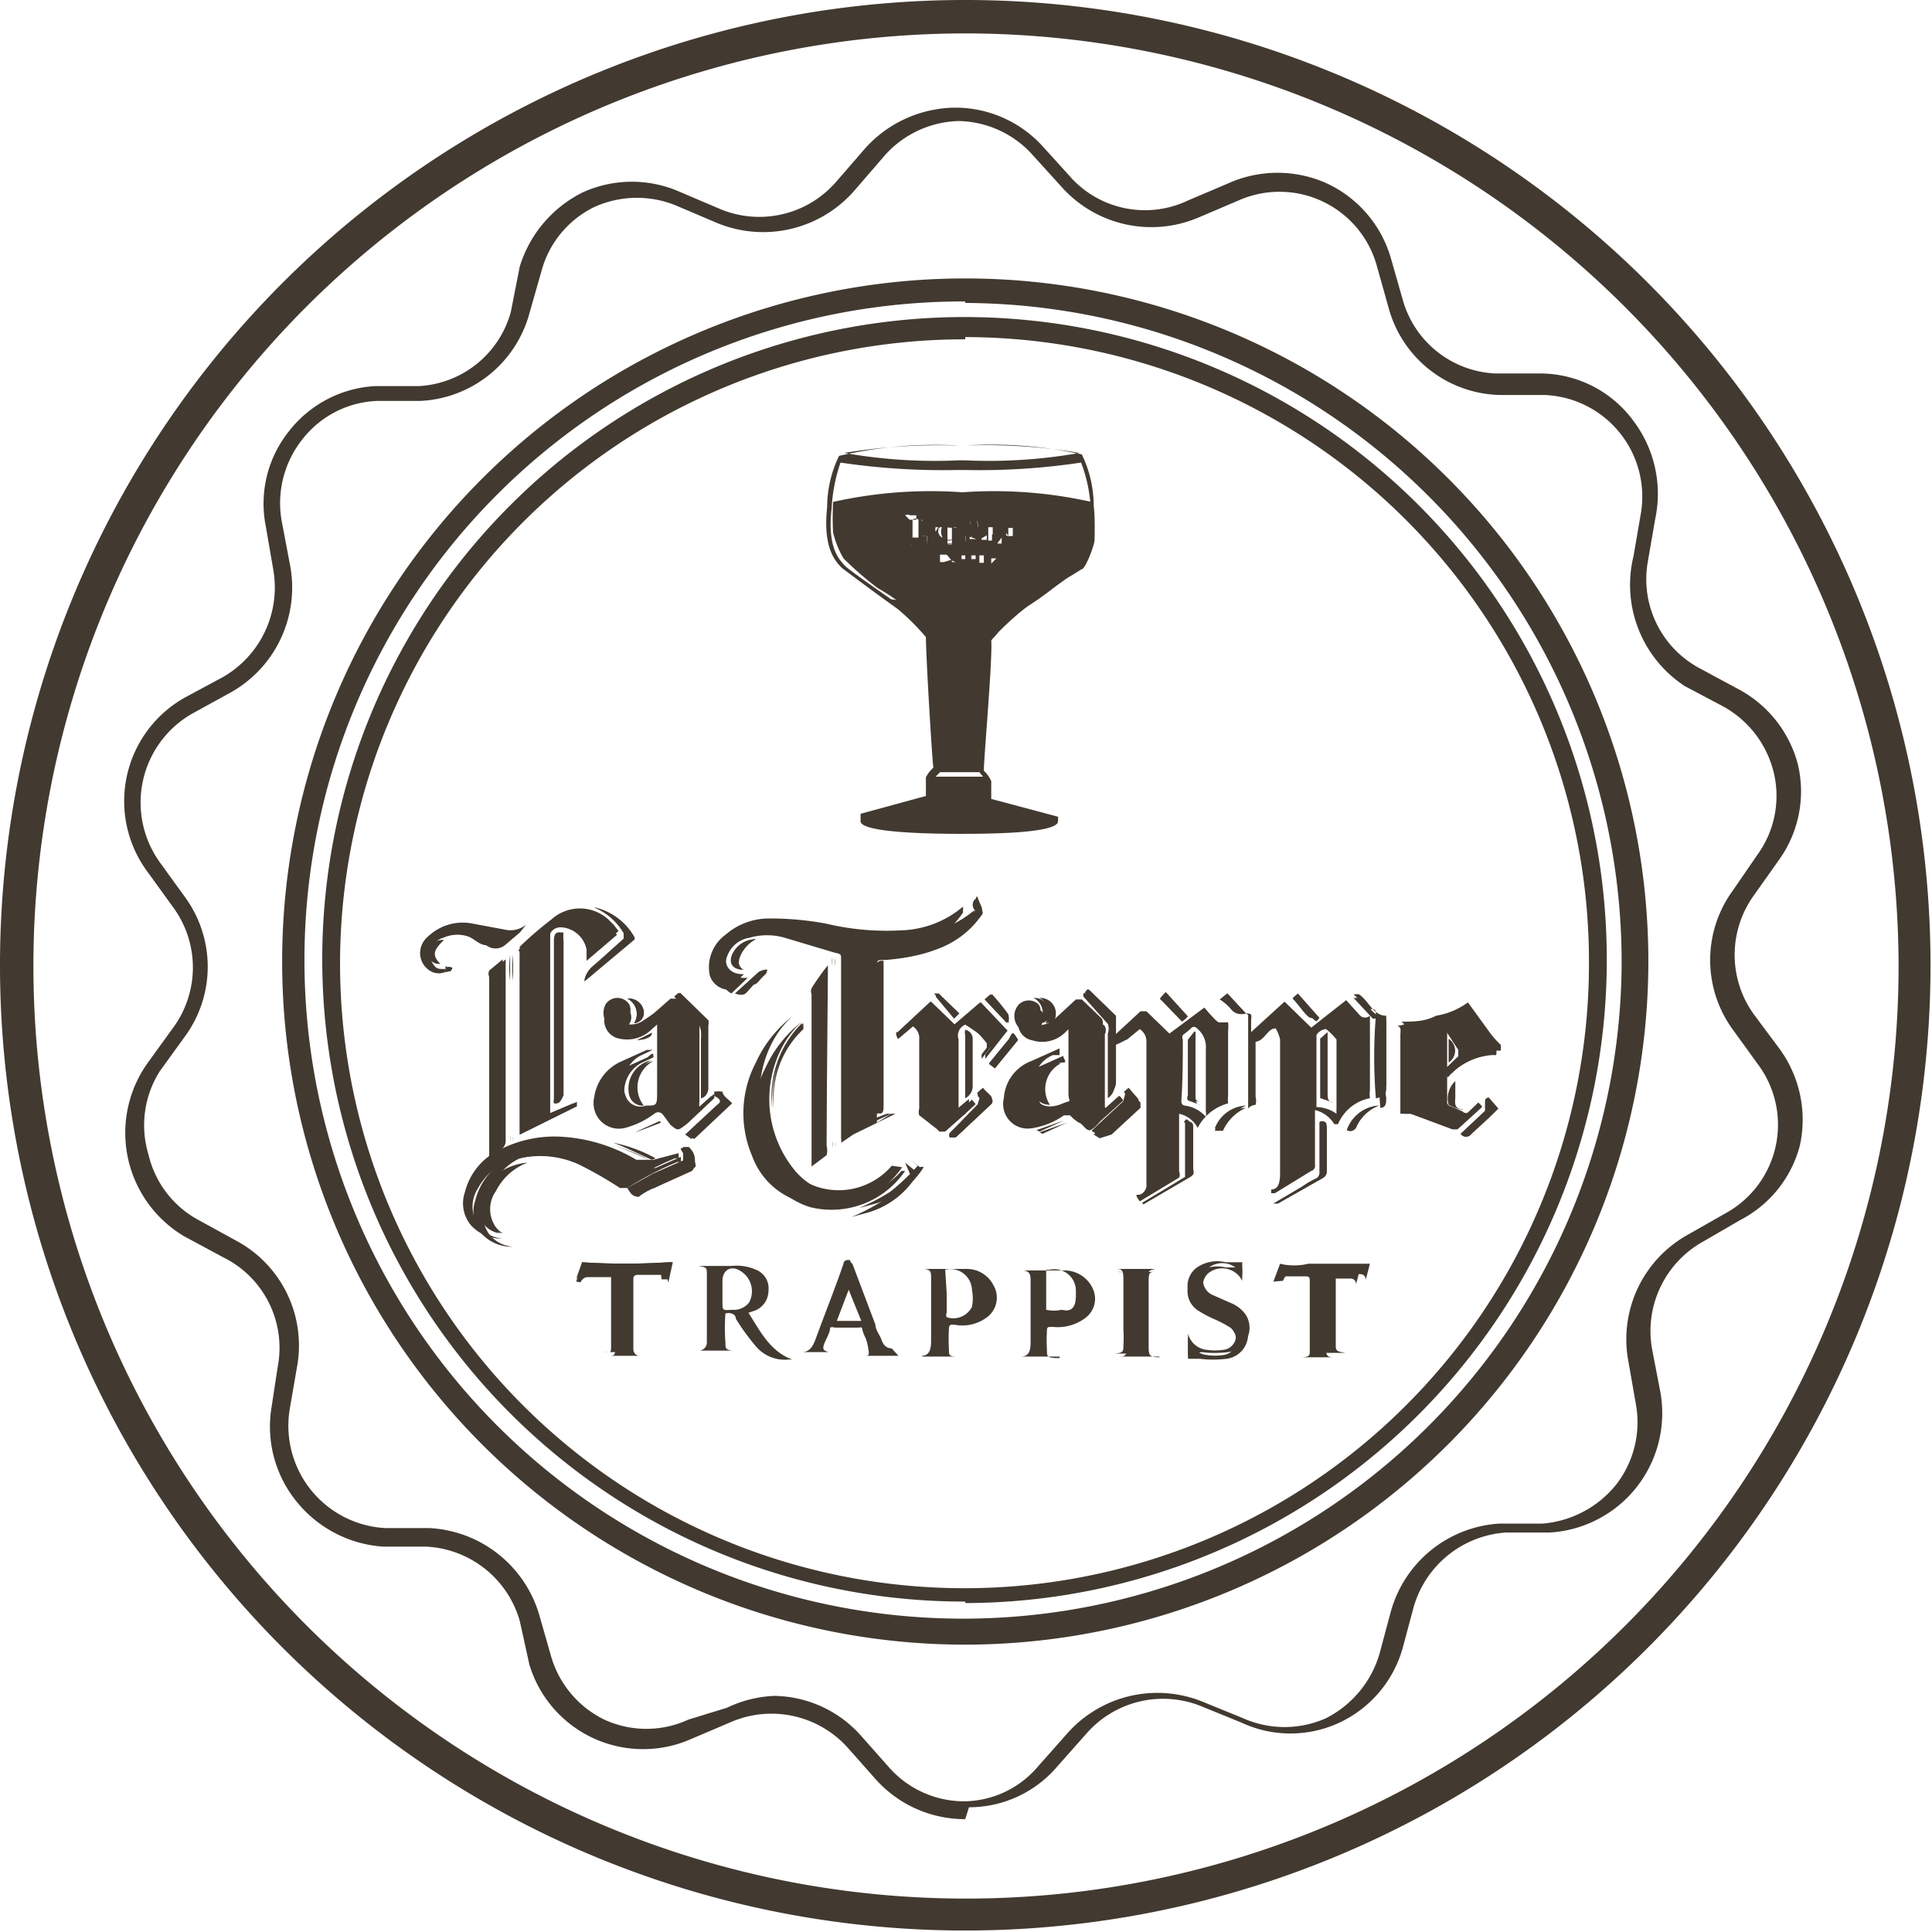 <svg xmlns="http://www.w3.org/2000/svg" viewBox="0 0 26.02 26.02">
  <defs>
    <style>
      .cls-1 {
        fill: #423930;
      }
    </style>
  </defs>
  <title>Middel 3</title>
  <g id="Laag_2" data-name="Laag 2">
    <g id="INSIDE_kapitalen" data-name="INSIDE kapitalen">
      <g>
        <path class="cls-1" d="M13,26A13,13,0,1,1,26,13,13,13,0,0,1,13,26ZM13,.45A12.56,12.56,0,1,0,25.57,13,12.58,12.58,0,0,0,13,.45Z"/>
        <g>
          <path class="cls-1" d="M13,22.06A9.11,9.11,0,1,1,22.08,13,9.12,9.12,0,0,1,13,22.06Zm0-18A8.87,8.87,0,1,0,21.84,13,8.88,8.88,0,0,0,13,4.08Zm0,17.51a8.65,8.65,0,1,1,8.64-8.65A8.66,8.66,0,0,1,13,21.59Zm0-17a8.41,8.41,0,1,0,8.4,8.4A8.41,8.41,0,0,0,13,4.54Z"/>
          <path class="cls-1" d="M13,24.5a1.61,1.61,0,0,1-1.2-.53l-.39-.44a1.38,1.38,0,0,0-1.56-.34l-.54.23a1.6,1.6,0,0,1-2.18-1L7,21.83a1.38,1.38,0,0,0-1.26-1l-.58,0A1.64,1.64,0,0,1,4,20.23,1.6,1.6,0,0,1,3.65,19l.09-.59A1.36,1.36,0,0,0,3,16.93l-.52-.28A1.62,1.62,0,0,1,2,14.3l.34-.47a1.37,1.37,0,0,0,0-1.6L2,11.76A1.6,1.6,0,0,1,2.48,9.4L3,9.12a1.39,1.39,0,0,0,.68-1.45l-.1-.58a1.56,1.56,0,0,1,.31-1.28A1.58,1.58,0,0,1,5.05,5.2l.59,0a1.36,1.36,0,0,0,1.24-1L7,3.59a1.66,1.66,0,0,1,.85-1,1.6,1.6,0,0,1,1.32,0l.54.23a1.37,1.37,0,0,0,1.55-.37l.39-.45a1.65,1.65,0,0,1,1.2-.55,1.59,1.59,0,0,1,1.21.54l.39.43A1.35,1.35,0,0,0,16,2.7l.54-.23a1.62,1.62,0,0,1,1.33,0,1.6,1.6,0,0,1,.86,1l.16.56a1.36,1.36,0,0,0,1.25,1l.59,0A1.56,1.56,0,0,1,22,5.67,1.63,1.63,0,0,1,22.29,7l-.1.58A1.36,1.36,0,0,0,22.89,9l.52.28a1.61,1.61,0,0,1,.8,1,1.58,1.58,0,0,1-.25,1.3l-.34.48a1.37,1.37,0,0,0,0,1.6l.35.47a1.62,1.62,0,0,1,.27,1.3,1.58,1.58,0,0,1-.8,1l-.5.29a1.38,1.38,0,0,0-.69,1.45l.11.57a1.61,1.61,0,0,1-1.49,1.9l-.59,0a1.39,1.39,0,0,0-1.24,1l-.15.56a1.58,1.58,0,0,1-.85,1,1.56,1.56,0,0,1-1.32,0l-.54-.22a1.37,1.37,0,0,0-1.55.37l-.39.44a1.56,1.56,0,0,1-1.19.55Zm-2.61-1.66a1.59,1.59,0,0,1,1.2.53l.39.44a1.35,1.35,0,0,0,1,.45,1.32,1.32,0,0,0,1-.47l.39-.44a1.62,1.62,0,0,1,1.83-.43l.54.22a1.37,1.37,0,0,0,1.12,0,1.42,1.42,0,0,0,.72-.87l.15-.56a1.62,1.62,0,0,1,1.46-1.19l.58,0a1.42,1.42,0,0,0,1-.53,1.37,1.37,0,0,0,.26-1.09l-.1-.57a1.61,1.61,0,0,1,.8-1.7l.51-.29a1.36,1.36,0,0,0,.44-2l-.34-.47a1.59,1.59,0,0,1,0-1.88l.33-.48a1.35,1.35,0,0,0,.22-1.1,1.39,1.39,0,0,0-.69-.9l-.51-.27A1.63,1.63,0,0,1,22,7.49l.1-.58a1.37,1.37,0,0,0-1.29-1.59l-.59,0A1.59,1.59,0,0,1,18.7,4.14l-.16-.57a1.36,1.36,0,0,0-1.86-.87l-.54.23a1.62,1.62,0,0,1-1.84-.41l-.39-.43a1.37,1.37,0,0,0-1-.46h0a1.38,1.38,0,0,0-1,.47l-.38.44A1.63,1.63,0,0,1,9.65,3l-.54-.23A1.39,1.39,0,0,0,8,2.79a1.35,1.35,0,0,0-.71.87l-.16.56A1.6,1.6,0,0,1,5.65,5.4l-.58,0a1.34,1.34,0,0,0-1,.52A1.38,1.38,0,0,0,3.8,7.05l.11.58a1.62,1.62,0,0,1-.81,1.7l-.51.28a1.38,1.38,0,0,0-.44,2l.34.47a1.59,1.59,0,0,1,0,1.88l-.34.47A1.36,1.36,0,0,0,2,15.55a1.35,1.35,0,0,0,.69.89l.51.28A1.6,1.6,0,0,1,4,18.41l-.1.58a1.38,1.38,0,0,0,1.29,1.59l.59,0a1.63,1.63,0,0,1,1.48,1.16l.16.56a1.37,1.37,0,0,0,.72.86,1.35,1.35,0,0,0,1.13,0L9.79,23A1.63,1.63,0,0,1,10.43,22.84ZM13,22.15a9.2,9.2,0,1,1,9.2-9.2A9.21,9.21,0,0,1,13,22.15ZM13,4a9,9,0,1,0,9,9A9,9,0,0,0,13,4Z"/>
        </g>
        <g>
          <path class="cls-1" d="M16.78,13.65h0c.07,0,.08,0,.07.09v.16h0l.45-.41.36.35.47-.37.19.21a.1.1,0,0,0,.13,0v1a.45.45,0,0,0,0,.11h0a.59.59,0,0,0-.43.35v0s0,0-.05,0l0,0a.42.42,0,0,0-.26-.19h0v.74a.07.07,0,0,1-.05.08l-.49.3-.05,0,0-.05v0c.11,0,.12-.12.12-.23V14a.47.47,0,0,0-.06-.15c-.11,0-.15.17-.27.18v.66s0,0,0,.08a.22.22,0,0,1,0,.11s-.06,0-.1.05v-.08s0-.08,0-.11,0,0,0-.07v-1ZM18,15a.56.56,0,0,1,0-.07V14a.07.07,0,0,0,0,0,.92.92,0,0,0-.14-.14s-.08,0-.13.08h0s0,.05,0,.07v.84s0,0,0,.06A.48.48,0,0,1,18,15Z"/>
          <path class="cls-1" d="M11.33,15.39V12.94c0-.09,0-.09-.09-.11l-.67-.2a.86.86,0,0,0-.48,0,.38.38,0,0,0-.28.21c-.09.18,0,.31.19.33h.07l-.22.21h0a.28.28,0,0,1-.14-.19.54.54,0,0,1,.21-.55.89.89,0,0,1,.58-.22,4.11,4.11,0,0,1,.78.07,3.48,3.48,0,0,0,1,.09,1.35,1.35,0,0,0,.84-.32h0s0,.06,0,.08a1.13,1.13,0,0,1-.54.43,1.88,1.88,0,0,1-.7.16c-.05,0-.07,0-.07.07,0,.69,0,1.37,0,2.05v.07L12,15s.06,0,.06,0a.07.07,0,0,1,0,0l-.57.28Z"/>
          <path class="cls-1" d="M7.39,15l.33-.14,0,.06L7,15.28V12.83s0-.06,0-.08a5,5,0,0,1,.43-.37.57.57,0,0,1,.76,0l.08.08.06.08-.41.35,0-.15a.37.37,0,0,0-.33-.3.16.16,0,0,0-.18.17V15Z"/>
          <path class="cls-1" d="M9.38,14.94l.2-.18,0,.06-.35.33c-.1.08-.1.08-.2,0L8.92,15a.08.08,0,0,0-.11,0,1.11,1.11,0,0,1-.39.16A.34.34,0,0,1,8,14.8a.62.62,0,0,1,.38-.51l.33-.15s.06,0,.08,0l-.17.08a.44.44,0,0,0-.19.55.21.21,0,0,0,.27.12h0c.15,0,.15,0,.15-.2v-1l-.08.07a.47.47,0,0,1-.43.13.25.25,0,0,1-.18-.37.19.19,0,0,1,.31,0,.16.16,0,0,1-.12.24.06.06,0,0,0,0,0s0,0,0,0a.3.3,0,0,0,.29,0L9,13.52s0,0,.08,0l.25.25a.15.15,0,0,1,.06.14v1A.2.2,0,0,0,9.38,14.94Z"/>
          <path class="cls-1" d="M14.89,14.93l.19-.17.05.06-.31.28h0s-.09.11-.14.12-.09-.07-.14-.1a.58.58,0,0,1-.12-.1s-.06,0-.09,0a1,1,0,0,1-.41.17.33.33,0,0,1-.4-.4.57.57,0,0,1,.37-.5l.38-.17s0,.07,0,.09l-.09,0a.41.41,0,0,0-.23.52c0,.16.17.21.34.14s.1,0,.1-.15v-1l-.08.07a.44.44,0,0,1-.46.12.23.23,0,0,1-.13-.38.19.19,0,0,1,.27,0,.12.12,0,0,1,0,.14.19.19,0,0,1-.14.13H13.8v0l.09,0a.36.36,0,0,0,.33-.09l.27-.25s0,0,.08,0l.27.26a.12.12,0,0,1,0,.11v1Z"/>
          <path class="cls-1" d="M19.91,14.85l.05.06-.33.3h-.07L19,15l-.08,0V13.88c0-.05,0-.1-.05-.12.16,0,.32,0,.47-.08a1,1,0,0,0,.43-.18l.29.4a1.22,1.22,0,0,0,.15.17.19.19,0,0,1,0,.08l-.06,0a.87.87,0,0,0-.59.3l0,0-.07-.08.21-.2s0-.05,0-.09l-.21-.32a.12.12,0,0,0,0-.05s0,0,0,.06v1.06a.06.06,0,0,0,.05.07l.16.07a.06.06,0,0,0,.09,0Z"/>
          <path class="cls-1" d="M12.3,13.82l-.2.17s-.06-.05,0-.09l.44-.41.32.31.35-.3.36.38-.3.38,0-.06.07-.09s0,0,0-.06A2.73,2.73,0,0,0,13,13.8a0,0,0,0,0-.06,0,.16.16,0,0,0-.08.16v1h0l.19-.16,0,.06L13,15l-.27.24s-.05,0-.08,0L12.43,15a.15.15,0,0,1,0-.09V14A.19.19,0,0,0,12.3,13.82Z"/>
          <path class="cls-1" d="M12.15,15.72l0,0v0a1.2,1.2,0,0,1-1.27.49,1,1,0,0,1-.75-.64,1.47,1.47,0,0,1,.05-1.26,1.65,1.65,0,0,1,.49-.62l0,0h0a.06.06,0,0,1,0,0,1.24,1.24,0,0,0-.29.39,1.51,1.51,0,0,0,.2,1.62.94.94,0,0,0,1.43,0Z"/>
          <path class="cls-1" d="M9.14,15.53l0,.07-.05,0a4.27,4.27,0,0,0-.67.35s-.06,0-.1,0a5.29,5.29,0,0,0-.52-.29A1.26,1.26,0,0,0,7,15.6a.78.78,0,0,0-.56.4.45.45,0,0,0,0,.5.44.44,0,0,0,.33.18s0,0,0,0,0,0-.06,0a.56.56,0,0,1-.36-.17.46.46,0,0,1-.09-.45.87.87,0,0,1,.5-.59,1.61,1.61,0,0,1,.81-.16,2.21,2.21,0,0,1,1,.31H8.8Z"/>
          <path class="cls-1" d="M10.08,17.68c.16.25.29.52.59.63h-.05a.51.51,0,0,1-.45-.19,3,3,0,0,1-.26-.36c0-.06-.07-.09-.14-.07s0,0,0,0a2.54,2.54,0,0,0,0,.39c0,.08,0,.1.1.11l.06,0H9.37l.05,0a.11.11,0,0,0,.1-.11c0-.3,0-.6,0-.91,0-.1,0-.1-.11-.12l0,0h0l.44,0a.64.64,0,0,1,.33.05.27.27,0,0,1,.17.28.29.29,0,0,1-.18.27Zm-.35-.28h0v.13c0,.12,0,.12.13.11a.26.26,0,0,0,.23-.1.32.32,0,0,0-.13-.43c-.12-.07-.23,0-.23.14Z"/>
          <path class="cls-1" d="M6.59,15.63V13.16a.1.1,0,0,1,0-.09l.18-.15v2.43a.14.14,0,0,1-.06.13A1.14,1.14,0,0,0,6.59,15.63Z"/>
          <path class="cls-1" d="M10.93,15.71V13.39a.11.11,0,0,1,0-.08c.06-.09.12-.18.2-.28v2.43a.13.13,0,0,1,0,.1Z"/>
          <path class="cls-1" d="M14.27,18.27h-.52v0c.12,0,.13-.1.13-.2,0-.27,0-.54,0-.81,0-.08,0-.15-.12-.15s0,0,0,0h0c.2,0,.39,0,.58,0a.42.42,0,0,1,.38.25.32.32,0,0,1-.09.38.61.61,0,0,1-.45.13c-.07,0-.08,0-.08.06a1.93,1.93,0,0,0,0,.24c0,.1,0,.11.11.12l.06,0Zm.22-.83v-.05a.29.29,0,0,0-.35-.29s-.05,0-.05,0v.54a.07.07,0,0,0,0,0,.5.5,0,0,0,.21,0C14.46,17.68,14.49,17.57,14.49,17.44Z"/>
          <path class="cls-1" d="M12.41,18.26h0c.12,0,.13-.11.13-.21,0-.28,0-.56,0-.84,0-.07,0-.12-.11-.12l0,0h0c.2,0,.4,0,.6,0a.4.4,0,0,1,.35.22.33.33,0,0,1-.1.44.55.55,0,0,1-.43.09c-.05,0-.07,0-.07.06a2.44,2.44,0,0,0,0,.27c0,.08,0,.1.11.1l.06,0h-.52Zm.34-.84h0v.26a.07.07,0,0,0,0,.06.28.28,0,0,0,.34-.14.58.58,0,0,0,0-.23.29.29,0,0,0-.36-.27s0,0,0,0Z"/>
          <path class="cls-1" d="M7.76,17.26,7.84,17a9,9,0,0,0,1.16,0h.06L9,17.28H9s0,0,0,0,0-.1-.1-.11H8.58s-.05,0-.05.05c0,.32,0,.64,0,.95a.09.09,0,0,0,.07.09l.11,0v0h-.6l.07,0c.1,0,.1,0,.11-.11s0-.3,0-.45,0-.33,0-.5a.06.06,0,0,1,0,0l-.38,0s-.06,0-.09.07,0,0,0,0Z"/>
          <path class="cls-1" d="M12.1,18.26h-.47l0,0c.08,0,.08,0,.06-.12s-.05-.14-.07-.21,0-.05-.07-.05h-.31a.08.08,0,0,0-.06,0c0,.07-.05.14-.08.22s0,.09.06.11h.05a.1.1,0,0,1,0,0h-.41v0c.12,0,.16-.11.19-.19.12-.33.25-.65.37-1,0,0,0-.05.06-.05s0,0,.06.05l.31.82c0,.07.06.14.08.2s.06.12.14.12,0,0,0,0Zm-.5-.47-.17-.42h0l-.16.42Z"/>
          <path class="cls-1" d="M17.15,17.26l.09-.24a.81.81,0,0,0,.38,0h.83l-.06.23h0a0,0,0,0,1,0,0,.07.07,0,0,0-.07-.09l-.33,0s0,0,0,0v.94c0,.09,0,.1.13.12h.06v0h-.59v0l.08,0c.08,0,.1,0,.1-.1V17.2c0-.05,0-.06-.07-.06h-.24a.16.16,0,0,0-.18.11l0,0Z"/>
          <path class="cls-1" d="M16,18.26l0-.3h0l0,0a.29.29,0,0,0,.26.22.74.74,0,0,0,.21,0,.19.19,0,0,0,.17-.14.22.22,0,0,0-.07-.23,1.67,1.67,0,0,0-.23-.12,1.55,1.55,0,0,1-.22-.12.31.31,0,0,1,0-.5.49.49,0,0,1,.39-.07l.22,0v.26h0l0-.08a.3.3,0,0,0-.46-.1.22.22,0,0,0,.06.36l.25.11a.45.45,0,0,1,.2.16.33.33,0,0,1-.24.5,1.45,1.45,0,0,1-.36,0Z"/>
          <path class="cls-1" d="M15.61,18.27H15v0l.06,0c.08,0,.11,0,.12-.11a1.8,1.8,0,0,0,0-.22c0-.22,0-.44,0-.66s0-.13-.13-.15h0v0h.58l-.06,0c-.08,0-.1,0-.1.12s0,.24,0,.36v.5c0,.14,0,.17.15.17h0Z"/>
          <path class="cls-1" d="M6,13.09a.23.23,0,0,1-.18,0,.28.28,0,0,1-.06-.47.67.67,0,0,1,.6-.17l.43.08a.33.33,0,0,0,.3-.08l0,0h0s0,0,0,0L7,12.56l-.2.17a.2.2,0,0,1-.25,0c-.09,0-.17-.09-.26-.13a.46.46,0,0,0-.38,0,.23.23,0,0,0-.17.22.21.21,0,0,0,.21.23H6Z"/>
          <path class="cls-1" d="M7.47,14.86a.13.13,0,0,1,0-.06V12.67c0-.09,0-.12.12-.11a.43.43,0,0,0,0,.11v2.08C7.56,14.82,7.54,14.86,7.47,14.86Z"/>
          <path class="cls-1" d="M11.8,15V13s0,0,0,0,0-.05.06-.06,0,0,0,.06v1.86C11.9,14.91,11.88,15,11.8,15Z"/>
          <path class="cls-1" d="M14.59,13.42c0-.06,0-.06.1,0l.32.31s0,0,0,.08v.81a.2.2,0,0,1-.09.17.11.11,0,0,1,0,0v-.87a.19.19,0,0,0,0-.13Z"/>
          <path class="cls-1" d="M18.23,13.44l.07,0c.13.08.19.25.37.29v.07c0,.29,0,.59,0,.88a.17.17,0,0,0,0,.1c0,.07,0,.14-.08.14v0a6.87,6.87,0,0,1,0-1.11c0-.09,0-.1-.1-.09h0Z"/>
          <path class="cls-1" d="M9.44,14.79c0-.27,0-.53,0-.79a.36.36,0,0,0-.14-.35,1.61,1.61,0,0,1-.22-.23l.06-.05.38.37a.14.14,0,0,1,0,.07v.85C9.54,14.72,9.49,14.75,9.44,14.79Z"/>
          <path class="cls-1" d="M11.21,15.45V13a.36.36,0,0,1,0-.11h0v2.48a.24.24,0,0,1,0,.08Z"/>
          <path class="cls-1" d="M6.91,12.86V15.3a.31.31,0,0,1,0,.08h0v-1.8c0-.12,0-.25,0-.37a1.38,1.38,0,0,1,0-.35Z"/>
          <path class="cls-1" d="M8,12.22a.82.82,0,0,1,.55.41l-.68.57A.34.34,0,0,1,8,13l.4-.34s0-.05,0-.09A.84.84,0,0,0,8,12.22Z"/>
          <path class="cls-1" d="M8.45,16l.34-.19.41-.18c.05,0,.07,0,0-.1s0-.05,0-.08l.08,0c0,.08.06.14.08.21s0,.05,0,.06L8.81,16a.88.88,0,0,0-.21.12C8.54,16.11,8.51,16.11,8.45,16Z"/>
          <path class="cls-1" d="M17.15,16.21l.39-.23a1.18,1.18,0,0,1,.19-.11.09.09,0,0,0,.05-.09c0-.2,0-.41,0-.61V15.1c.06,0,.09,0,.09.09v.58a.09.09,0,0,1-.05.09l-.6.34-.06,0Z"/>
          <path class="cls-1" d="M15.38,16.2l.25-.15.33-.2s0,0,0-.08v-.61s0,0,0-.06.09,0,.09.1v.57a.11.11,0,0,1,0,.07l-.65.38h0Z"/>
          <path class="cls-1" d="M13.16,12.07l0,0c.08.22.1.14,0,.33a1.24,1.24,0,0,1-.5.34,2.1,2.1,0,0,1-.55.13,1.82,1.82,0,0,0,.71-.28,1.12,1.12,0,0,0,.32-.33.08.08,0,0,0,0-.08A.11.11,0,0,1,13.16,12.07Z"/>
          <path class="cls-1" d="M12.19,15.66l0,0,0,0,.15.12a.06.06,0,0,1,0,.06,1.14,1.14,0,0,1-.65.49l-.22.06a2.82,2.82,0,0,0,.42-.22,3,3,0,0,0,.37-.35Z"/>
          <path class="cls-1" d="M7.1,15.66a.79.79,0,0,0-.46.38.42.42,0,0,0,0,.49.34.34,0,0,0,.09.08.33.33,0,0,1-.27-.23.49.49,0,0,1,.11-.45A.78.78,0,0,1,7.1,15.66Z"/>
          <path class="cls-1" d="M9.23,15.28l.43-.4c.05,0,.06-.07,0-.12l0-.06.07,0c0,.06.09.11.13.16s0,0,0,0l-.51.48Z"/>
          <path class="cls-1" d="M14.81,15.33l-.08-.05.17-.16.26-.24c.05,0,.06-.08,0-.12l0,0,.07-.06.13.15s0,0,0,.07l-.39.36Z"/>
          <path class="cls-1" d="M13.16,14.72l.07-.06c0,.06.09.1.12.15a.06.06,0,0,1,0,.06l-.48.45s-.06,0-.08,0a.06.06,0,0,1,0-.06l.4-.37s.05-.06,0-.1Z"/>
          <path class="cls-1" d="M13,14.79v-.85a.19.19,0,0,1,0-.07.12.12,0,0,1,.08.12c0,.21,0,.43,0,.64A.18.18,0,0,1,13,14.79Z"/>
          <path class="cls-1" d="M8.64,14.88c-.09,0-.15-.05-.17-.15a.39.39,0,0,1,.3-.45h0A.4.4,0,0,0,8.64,14.88Z"/>
          <path class="cls-1" d="M14.14,14.88c-.1,0-.16-.06-.17-.17a.35.35,0,0,1,.22-.39.18.18,0,0,1,.1,0s0,0,0,0A.39.39,0,0,0,14.14,14.88Z"/>
          <path class="cls-1" d="M13.71,14l-.31.38-.08-.06.13-.16.14-.17C13.64,13.89,13.64,13.89,13.71,14Z"/>
          <path class="cls-1" d="M10.82,13.78s0,.05,0,.08a1.27,1.27,0,0,0-.4.87,1.5,1.5,0,0,0,0,.2A1.39,1.39,0,0,1,10.82,13.78Z"/>
          <path class="cls-1" d="M15.92,13.76l-.3-.31.06-.07.3.33,0,0Z"/>
          <path class="cls-1" d="M17.77,13.71c-.05,0-.05,0-.11,0s-.16-.17-.25-.26l.07-.06Z"/>
          <path class="cls-1" d="M13.57,13.79l-.31-.33.08-.07a2.88,2.88,0,0,1,.22.27.23.23,0,0,1,0,.12Z"/>
          <path class="cls-1" d="M9.9,13.38l.32-.29s.06,0,.1,0-.11.12-.17.17l-.11.12S10,13.42,9.9,13.38Z"/>
          <path class="cls-1" d="M10.18,12.65c-.23.09-.31.31-.17.41-.16,0-.21-.11-.13-.24A.35.35,0,0,1,10.18,12.65Z"/>
          <path class="cls-1" d="M18.14,15.22a.49.49,0,0,1,.43-.33.55.55,0,0,0-.3.28A.09.09,0,0,1,18.14,15.22Z"/>
          <path class="cls-1" d="M16.78,14.89a.62.62,0,0,0-.31.31c0,.05-.07,0-.11,0A.47.47,0,0,1,16.78,14.89Z"/>
          <path class="cls-1" d="M12.64,13.38l.28.27-.07.07-.25-.3h0Z"/>
          <path class="cls-1" d="M16.78,13.64a.16.16,0,0,1-.2-.05.64.64,0,0,0-.15-.13l.1-.08.25.27Z"/>
          <path class="cls-1" d="M8.54,13.78a.23.23,0,0,0-.09-.33.2.2,0,0,1,.22.17A.14.14,0,0,1,8.54,13.78Z"/>
          <path class="cls-1" d="M14,13.44a.21.21,0,0,1,.22.19c0,.08,0,.14-.14.15A.23.23,0,0,0,14,13.44Z"/>
          <path class="cls-1" d="M8.78,15.62h0c-.18-.08-.36-.17-.52-.23a2,2,0,0,1,.57.21Z"/>
          <path class="cls-1" d="M8.89,15.12l-.34.13h0l.33-.15h0Z"/>
          <path class="cls-1" d="M14,15.24l.33-.15,0,0-.37.13Z"/>
          <path class="cls-1" d="M6,13.09s0-.08,0-.08l0,0C6.13,13.1,6.07,13.07,6,13.09Z"/>
          <path class="cls-1" d="M8.78,13.91c0,.08-.12.08-.2.1Z"/>
          <path class="cls-1" d="M14.29,13.91a.23.23,0,0,1-.19.09Z"/>
          <g>
            <path class="cls-1" d="M9.3,13.65a.36.36,0,0,1,.14.35c0,.26,0,.52,0,.79.05,0,.1-.07.1-.13v-.85a.14.14,0,0,0,0-.07l-.38-.37-.06.05A1.61,1.61,0,0,0,9.3,13.65Z"/>
            <path class="cls-1" d="M9.8,13.33h0l.22-.21H10c-.19,0-.28-.15-.19-.33a.38.38,0,0,1,.28-.21.86.86,0,0,1,.48,0l.67.2c.09,0,.09,0,.09.11v2.45l.14-.09L12,15a.07.07,0,0,0,0,0s0,0-.06,0l-.28.11V15c0-.68,0-1.36,0-2.05,0,0,0-.07.07-.07a1.88,1.88,0,0,0,.7-.16,1.13,1.13,0,0,0,.54-.43s0,0,0-.08h0a1.35,1.35,0,0,1-.84.32,3.48,3.48,0,0,1-1-.09,4.11,4.11,0,0,0-.78-.07.89.89,0,0,0-.58.22.54.54,0,0,0-.21.55A.28.28,0,0,0,9.8,13.33Z"/>
            <path class="cls-1" d="M9.66,14.88l-.43.4.08.06.51-.48s0,0,0,0-.09-.1-.13-.16l-.07,0,0,.06C9.72,14.81,9.71,14.84,9.66,14.88Z"/>
            <path class="cls-1" d="M11.8,15c.08,0,.1,0,.1-.1V13s0-.06,0-.06-.06,0-.06.06,0,0,0,0V15Z"/>
            <path class="cls-1" d="M11.25,15.38V12.9h0a.36.36,0,0,0,0,.11v2.44h0A.24.24,0,0,0,11.25,15.38Z"/>
            <path class="cls-1" d="M13.11,12.3a1.12,1.12,0,0,1-.32.33,1.82,1.82,0,0,1-.71.28,2.1,2.1,0,0,0,.55-.13,1.24,1.24,0,0,0,.5-.34c.15-.19.13-.11,0-.33l0,0a.11.11,0,0,0,0,.15A.08.08,0,0,1,13.11,12.3Z"/>
            <path class="cls-1" d="M11.15,13.1V13c-.08.1-.14.19-.2.28a.11.11,0,0,0,0,.08v2.32l.18-.15a.13.13,0,0,0,0-.1Z"/>
            <path class="cls-1" d="M7.46,12.67V14.8a.13.13,0,0,0,0,.06c.07,0,.09,0,.09-.11V12.67a.43.43,0,0,1,0-.11C7.49,12.55,7.46,12.58,7.46,12.67Z"/>
            <path class="cls-1" d="M8.4,12.55s0,.06,0,.09L8,13a.34.34,0,0,0-.13.22l.68-.57A.82.82,0,0,0,8,12.22.84.84,0,0,1,8.4,12.55Z"/>
            <path class="cls-1" d="M8.8,14.29h0a.39.39,0,0,0-.3.45c0,.1.08.16.17.15A.4.4,0,0,1,8.8,14.29Z"/>
            <path class="cls-1" d="M8.54,13.78a.14.14,0,0,0,.13-.16.2.2,0,0,0-.22-.17A.23.23,0,0,1,8.54,13.78Z"/>
            <path class="cls-1" d="M8.36,13.86s0,0,0,0a.06.06,0,0,1,0,0,.16.16,0,0,0,.12-.24.19.19,0,0,0-.31,0,.25.25,0,0,0,.18.37.47.47,0,0,0,.43-.13l.08-.07v1c0,.15,0,.16-.15.2h0a.21.21,0,0,1-.27-.12.44.44,0,0,1,.19-.55l.17-.08c0-.06,0-.07-.08,0l-.33.15A.62.62,0,0,0,8,14.8a.34.34,0,0,0,.42.39A1.11,1.11,0,0,0,8.81,15a.08.08,0,0,1,.11,0l.15.12c.1.08.1.08.2,0l.35-.33,0-.06-.2.18a.2.2,0,0,1,0-.07v-1a.15.15,0,0,0-.06-.14l-.25-.25s-.05,0-.08,0l-.33.29A.3.3,0,0,1,8.36,13.86Z"/>
            <path class="cls-1" d="M7,12.83v2.45l.77-.38,0-.06L7.39,15V12.66a.16.16,0,0,1,.18-.17.37.37,0,0,1,.33.3l0,.15.41-.35-.06-.08-.08-.08a.57.57,0,0,0-.76,0,5,5,0,0,0-.43.37S7,12.81,7,12.83Z"/>
            <path class="cls-1" d="M8.78,13.91l-.2.1C8.66,14,8.74,14,8.78,13.91Z"/>
            <path class="cls-1" d="M8.89,15.1h0l-.33.15h0l.34-.13Z"/>
            <path class="cls-1" d="M8.74,15.62h0v0a2,2,0,0,0-.57-.21C8.38,15.45,8.56,15.54,8.74,15.62Z"/>
            <path class="cls-1" d="M12.92,13.65l-.28-.27-.06,0h0l.25.3Z"/>
            <path class="cls-1" d="M15.18,14l.17-.14a.2.2,0,0,1,.09.18c0,.63,0,1.27,0,1.9a.14.14,0,0,1-.09.15c-.06,0-.06,0,0,.09l.53-.32a.09.09,0,0,0,0-.08c0-.22,0-.44,0-.66V15h0a.37.37,0,0,1,.25.19s0,0,0,0,0,0,0,0a.05.05,0,0,0,0,0,.65.65,0,0,1,.41-.33h0a.44.44,0,0,1,0-.1v-.88a.45.45,0,0,0,0-.11c-.06,0-.09,0-.12,0s-.14-.13-.2-.2l-.47.35-.31-.3s0,0-.08,0l-.4.37s0,0,0,.07S15.16,14,15.18,14Zm.75,0a.07.07,0,0,1,0-.06s.08-.06.11-.09a.05.05,0,0,1,.08,0h0a.32.32,0,0,1,.12.28c0,.28,0,.56,0,.84a.2.2,0,0,1,0,.07.46.46,0,0,0-.28-.15s-.05,0-.05-.06C15.93,14.54,15.93,14.26,15.93,14Z"/>
            <path class="cls-1" d="M16,15.16v.61s0,.07,0,.08l-.33.2-.25.15v0h0l.65-.38a.11.11,0,0,0,0-.07V15.2c0-.07,0-.09-.09-.1S16,15.14,16,15.16Z"/>
            <path class="cls-1" d="M16.36,15.23s.09,0,.11,0a.62.62,0,0,1,.31-.31A.47.47,0,0,0,16.36,15.23Z"/>
            <path class="cls-1" d="M14.94,13.87v.87a.11.11,0,0,0,0,0,.2.2,0,0,0,.09-.17v-.81s0-.07,0-.08l-.32-.31c-.06-.06-.06-.06-.1,0l.3.32A.19.19,0,0,1,14.94,13.87Z"/>
            <path class="cls-1" d="M14,13.78c.1,0,.15-.07.14-.15a.21.21,0,0,0-.22-.19A.23.23,0,0,1,14,13.78Z"/>
            <path class="cls-1" d="M17.77,13.71l-.29-.33-.07.06c.09.09.16.18.25.26S17.72,13.76,17.77,13.71Z"/>
            <path class="cls-1" d="M16,13.69l0,0-.3-.33-.06.07.3.31Z"/>
            <path class="cls-1" d="M16,14.82l.16.06s0,0,0,0-.06,0-.06-.09V14s0-.08,0-.11v0S16,14,16,14c0,.25,0,.5,0,.75A.07.07,0,0,0,16,14.82Z"/>
            <path class="cls-1" d="M10.18,12.65a.35.35,0,0,0-.3.17c-.08.13,0,.23.13.24C9.87,13,10,12.74,10.18,12.65Z"/>
            <path class="cls-1" d="M10.92,16.26a1.2,1.2,0,0,0,1.27-.49v0l0,0-.05,0a.94.94,0,0,1-1.43,0,1.51,1.51,0,0,1-.2-1.62,1.24,1.24,0,0,1,.29-.39.06.06,0,0,0,0,0h0l0,0a1.65,1.65,0,0,0-.49.62,1.47,1.47,0,0,0-.05,1.26A1,1,0,0,0,10.92,16.26Z"/>
            <path class="cls-1" d="M13.58,13.78a.23.23,0,0,0,0-.12,2.88,2.88,0,0,0-.22-.27l-.08.07.31.33Z"/>
            <path class="cls-1" d="M10.4,14.93a1.5,1.5,0,0,1,0-.2,1.27,1.27,0,0,1,.4-.87s0,0,0-.08A1.39,1.39,0,0,0,10.4,14.93Z"/>
            <path class="cls-1" d="M10.22,13.09l-.32.29c.06,0,.1,0,.14,0l.11-.12c.06,0,.11-.11.17-.17S10.24,13.07,10.22,13.09Z"/>
            <path class="cls-1" d="M13,13.87a.19.19,0,0,0,0,.07v.85a.18.18,0,0,0,.1-.16c0-.21,0-.43,0-.64A.12.12,0,0,0,13,13.87Z"/>
            <path class="cls-1" d="M12.8,15.25a.06.06,0,0,0,0,.06s0,0,.08,0l.48-.45a.06.06,0,0,0,0-.06c0-.05-.08-.09-.12-.15l-.07.06,0,.06c.05,0,0,.06,0,.1Z"/>
            <path class="cls-1" d="M13.2,13.5l-.35.3-.32-.31-.44.41c-.05,0,0,.06,0,.09l.2-.17a.19.19,0,0,1,.09.18v.93a.15.15,0,0,0,0,.09l.23.18s.05,0,.08,0L13,15l.14-.13-.05-.06-.18.16h0V14A.16.16,0,0,1,13,13.8a0,0,0,0,1,.06,0,2.73,2.73,0,0,1,.23.25s0,0,0,.06l-.07.09,0,.06.3-.38Z"/>
            <path class="cls-1" d="M15.46,17.21c0-.08,0-.1.1-.12l.06,0H15v0h0c.11,0,.13,0,.13.15s0,.44,0,.66a1.8,1.8,0,0,1,0,.22c0,.08,0,.1-.12.11l-.06,0v0h.57v0h0c-.12,0-.15,0-.15-.17v-.5C15.44,17.45,15.45,17.33,15.46,17.21Z"/>
            <path class="cls-1" d="M16.58,17.62l-.25-.11a.22.22,0,0,1-.06-.36.3.3,0,0,1,.46.1l0,.08h0v-.26l-.22,0a.49.49,0,0,0-.39.07.31.31,0,0,0,0,.5,1.55,1.55,0,0,0,.22.12,1.67,1.67,0,0,1,.23.12.22.22,0,0,1,.07.23.19.19,0,0,1-.17.14.74.74,0,0,1-.21,0A.29.29,0,0,1,16,18l0,0h0l0,.3h.16a1.45,1.45,0,0,0,.36,0,.33.33,0,0,0,.24-.5A.45.45,0,0,0,16.58,17.62Z"/>
            <polygon class="cls-1" points="16.78 13.64 16.78 13.65 16.78 13.65 16.78 13.64 16.78 13.64"/>
            <path class="cls-1" d="M16.43,13.46a.64.64,0,0,1,.15.13.19.19,0,0,0,.2.06l-.25-.27Z"/>
            <path class="cls-1" d="M17.73,15.87a1.18,1.18,0,0,0-.19.11l-.39.23v0l.06,0,.6-.34a.09.09,0,0,0,.05-.09v-.58c0-.06,0-.08-.09-.09v.07c0,.2,0,.41,0,.61A.09.09,0,0,1,17.73,15.87Z"/>
            <path class="cls-1" d="M15.33,14.8l-.13-.15-.07.06,0,0c.05,0,0,.08,0,.12l-.26.24-.17.16.08.05.11-.1.39-.36S15.35,14.83,15.33,14.8Z"/>
            <path class="cls-1" d="M14,15.25l.37-.13,0,0-.33.15Z"/>
            <path class="cls-1" d="M18.67,14.63c0-.29,0-.59,0-.88v-.07c-.18,0-.24-.21-.37-.29l-.07,0,.2.2h0c.1,0,.1,0,.1.09a6.87,6.87,0,0,0,0,1.11v0c.08,0,.11-.07.08-.14A.17.17,0,0,1,18.67,14.63Z"/>
            <path class="cls-1" d="M19.6,14.56a.32.32,0,0,0-.09.32s.15.08.2.06c-.14,0-.11-.1-.11-.17Z"/>
            <path class="cls-1" d="M19.51,14.31a.19.19,0,0,0,0-.32Z"/>
            <path class="cls-1" d="M5.76,12.84a.15.15,0,0,0,.17.14c-.11-.11-.1-.18.05-.32A.2.2,0,0,0,5.76,12.84Z"/>
            <path class="cls-1" d="M14.1,14a.23.23,0,0,0,.19-.09Z"/>
            <path class="cls-1" d="M18.14,15.22a.09.09,0,0,0,.13-.05.55.55,0,0,1,.3-.28A.49.49,0,0,0,18.14,15.22Z"/>
            <path class="cls-1" d="M17.62,17.06a.81.81,0,0,1-.38,0l-.09.24,0,0,0,0a.16.16,0,0,1,.18-.11h.24c.05,0,.07,0,.07.06v.93c0,.08,0,.09-.1.1l-.08,0v0h.59v0h-.06c-.1,0-.13,0-.13-.12v-.94s0,0,0,0l.33,0a.07.07,0,0,1,.07.09,0,0,0,0,0,0,0h0l.06-.23h-.83Z"/>
            <path class="cls-1" d="M19.91,14.85l-.18.17a.06.06,0,0,1-.09,0L19.48,15a.06.06,0,0,1-.05-.07V13.83s0,0,0-.06a.12.12,0,0,1,0,.05l.21.32s0,.06,0,.09l-.21.2.07.08,0,0a.87.87,0,0,1,.59-.3l.06,0a.19.19,0,0,0,0-.08,1.22,1.22,0,0,1-.15-.17l-.29-.4a1,1,0,0,1-.43.18c-.15,0-.31.05-.47.08.07,0,.05.07.05.12V15L19,15l.56.2h.07l.33-.3Z"/>
            <path class="cls-1" d="M20,14.86s0,.07,0,.1l-.33.31a.09.09,0,0,0,.15,0l.25-.23.11-.11-.13-.15C20,14.79,20,14.81,20,14.86Z"/>
            <path class="cls-1" d="M7.1,15.66a.78.78,0,0,0-.49.27.49.49,0,0,0-.11.45.33.33,0,0,0,.27.23.34.34,0,0,1-.09-.08.42.42,0,0,1,0-.49A.79.79,0,0,1,7.1,15.66Z"/>
            <path class="cls-1" d="M8.35,16s.06,0,.1,0a4.27,4.27,0,0,1,.67-.35l.05,0,0-.07-.34.15H8.71a2.21,2.21,0,0,0-1-.31,1.61,1.61,0,0,0-.81.16.87.87,0,0,0-.5.59.46.46,0,0,0,.09.45.56.56,0,0,0,.36.17s.06,0,.06,0,0,0,0,0a.44.44,0,0,1-.33-.18.45.45,0,0,1,0-.5A.78.78,0,0,1,7,15.6a1.26,1.26,0,0,1,.79.08A5.29,5.29,0,0,1,8.35,16Z"/>
            <path class="cls-1" d="M7.84,17l-.08.22h0s0,0,0,0,.06-.07.09-.07l.38,0a.06.06,0,0,0,0,0c0,.17,0,.33,0,.5s0,.3,0,.45,0,.1-.11.11l-.07,0h.6v0l-.11,0a.09.09,0,0,1-.07-.09c0-.31,0-.63,0-.95,0,0,0-.05.05-.05h.29c.08,0,.09,0,.1.11s0,0,0,0H9l.06-.23H9A9,9,0,0,1,7.84,17Z"/>
            <path class="cls-1" d="M14.27,14.31s0,0,0,0a.18.18,0,0,0-.1,0,.35.35,0,0,0-.22.39c0,.11.07.18.17.17A.39.39,0,0,1,14.27,14.31Z"/>
            <path class="cls-1" d="M6,13.09s.1,0,.09-.06l0,0C6,13,6,13.05,6,13.09Z"/>
            <path class="cls-1" d="M6.76,12.73l.2-.17.14-.12s0,0,0,0h0l0,0a.33.33,0,0,1-.3.08l-.43-.08a.67.67,0,0,0-.6.17.28.28,0,0,0,.06.47.23.23,0,0,0,.18,0v0h0a.21.21,0,0,1-.21-.23.23.23,0,0,1,.17-.22.46.46,0,0,1,.38,0c.09,0,.17.1.26.13A.2.2,0,0,0,6.76,12.73Z"/>
            <path class="cls-1" d="M6.87,13.93v1.44h0a.31.31,0,0,0,0-.08V12.86h0a1.38,1.38,0,0,0,0,.35c0,.12,0,.25,0,.37Z"/>
            <path class="cls-1" d="M6.59,13.16v2.47a1.14,1.14,0,0,1,.16-.15.14.14,0,0,0,.06-.13V12.92l-.18.15A.1.1,0,0,0,6.59,13.16Z"/>
            <path class="cls-1" d="M9.36,15.66c0-.07,0-.13-.08-.21l-.08,0s0,.06,0,.08,0,.08,0,.1l-.41.18L8.45,16c.06.07.09.07.15,0A.88.88,0,0,1,8.81,16l.51-.23S9.38,15.7,9.36,15.66Z"/>
            <path class="cls-1" d="M13.59,14l-.14.17-.13.16.08.06.31-.38C13.64,13.89,13.64,13.89,13.59,14Z"/>
            <path class="cls-1" d="M13.91,15.19a1,1,0,0,0,.41-.17s.06,0,.09,0a.58.58,0,0,0,.12.1c.05,0,.1.1.14.1s.1-.08.14-.12h0l.31-.28-.05-.06-.19.17h0v-1a.12.12,0,0,0,0-.11l-.27-.26s-.05,0-.08,0l-.27.25a.36.36,0,0,1-.33.09l-.09,0v0h.06a.19.19,0,0,0,.14-.13.12.12,0,0,0,0-.14.19.19,0,0,0-.27,0,.23.23,0,0,0,.13.38.44.44,0,0,0,.46-.12l.08-.07v1c0,.11,0,.12-.1.15s-.31,0-.34-.14a.41.41,0,0,1,.23-.52l.09,0c.06,0,0-.05,0-.09l-.38.17a.57.57,0,0,0-.37.5A.33.33,0,0,0,13.91,15.19Z"/>
            <path class="cls-1" d="M12.39,15.72l-.15-.12,0,0,0,0,.12.1a3,3,0,0,1-.37.35,2.82,2.82,0,0,1-.42.22l.22-.06a1.14,1.14,0,0,0,.65-.49A.06.06,0,0,0,12.39,15.72Z"/>
          </g>
          <path class="cls-1" d="M17.88,13.9s0,.08,0,.11v.71c0,.07,0,.12.08.13l0,0-.18-.06s0,0,0-.05c0-.25,0-.51,0-.76C17.78,14,17.84,13.93,17.88,13.9Z"/>
          <path class="cls-1" d="M16.1,13.91s0,.07,0,.11v.73c0,.05,0,.08.06.09s0,0,0,0L16,14.82a.07.07,0,0,1,0-.06c0-.25,0-.5,0-.75,0,0,.05-.08.09-.12Z"/>
        </g>
        <g>
          <path class="cls-1" d="M14.73,6.81a1.59,1.59,0,0,0-.16-.69A5.64,5.64,0,0,0,13,6h-.09a5.72,5.72,0,0,0-1.61.14,1.59,1.59,0,0,0-.16.69c-.06.55.11.73.2.82l0,0s.33.25.65.48l0,0,.11.08a3.22,3.22,0,0,1,.37.37c0,.25.08,1.59.1,1.76a.4.4,0,0,0-.1.13h0v.25l-.88.24h0v.1c0,.16,1,.17,1.33.17s1.33,0,1.33-.17V11h0l-.9-.24v-.24h0a.45.45,0,0,0-.1-.14c0-.17.12-1.51.1-1.76a2.58,2.58,0,0,1,.37-.37l.1-.07,0,0c.32-.23.61-.43.66-.48l0,0C14.62,7.54,14.79,7.36,14.73,6.81ZM12.88,6H13a7.64,7.64,0,0,1,1.54.1,7,7,0,0,1-1.54.1h-.09a7,7,0,0,1-1.54-.1A7.88,7.88,0,0,1,12.88,6Zm.36,4.46-.32,0-.32,0,.06-.06.26,0,.27,0Zm1.24-2.92h0l0,0s-.45.33-.64.46h0l-.15.1a4.51,4.51,0,0,0-.38.39h-.71c-.08-.08-.29-.31-.39-.39L12,8.07c-.2-.14-.59-.41-.63-.46l0,0c-.07-.08-.23-.24-.17-.76a2.25,2.25,0,0,1,.12-.62,9.34,9.34,0,0,0,1.57.1H13a9.23,9.23,0,0,0,1.56-.1,2,2,0,0,1,.13.62C14.71,7.34,14.56,7.5,14.48,7.58Z"/>
          <g>
            <path class="cls-1" d="M13.52,7.24h0v-.1h0v.09h0A.05.05,0,0,1,13.52,7.24Zm0-.11V7.2s0,0,0,0h0Z"/>
            <polygon class="cls-1" points="13.38 7.09 13.38 7.09 13.38 7.09 13.38 7.09 13.38 7.09"/>
            <path class="cls-1" d="M12.79,7.49v0h0l0,0Z"/>
            <path class="cls-1" d="M12.63,7.46s0,0,0,0v0h0S12.65,7.47,12.63,7.46Z"/>
            <path class="cls-1" d="M13.09,7.47a.13.13,0,0,0,0,.06h0s0,0,0,0h0a0,0,0,0,0,0,0Z"/>
            <path class="cls-1" d="M14.7,6.76h0a6,6,0,0,0-1.74-.13,6,6,0,0,0-1.74.13h0a4.07,4.07,0,0,0,0,.41,1.26,1.26,0,0,0,.14.35,4.44,4.44,0,0,0,.46.4,2.69,2.69,0,0,1,.44.31s.28.25.28.25a1.22,1.22,0,0,1,.13.18,1.55,1.55,0,0,0,.56.08,2.39,2.39,0,0,0,.22-.23,4.33,4.33,0,0,1,.38-.34,3.22,3.22,0,0,0,.46-.34l0,0h0l.16-.09h0l.11-.07c.06,0,.17-.31.18-.38A2,2,0,0,0,14.7,6.76Zm-1.21.33h0l0,0h0Zm-.12.12a.08.08,0,0,0,0,0h0s0,0,0,0h0v.07a0,0,0,0,1,0,0l-.06,0h0V7.1l0,0h0l0,0h0l0,0,.06,0,0,0h0V7.2Zm0,0s0,0,0,0h0l0,0Zm-.08,0v.06h0l-.07,0h0l0,0,0,0h0V7.25h0Zm-.05-.2h0l0,0h0Zm-.08,0,0,0h0l0,0h0v.09s0,0,0,0h0v-.1S13.18,7.1,13.17,7.1Zm-.1,0a0,0,0,0,1,0,0s0,0,0,0S13.08,7.07,13.07,7.06ZM13,7.2h0l-.05,0h0l.05,0h0Zm0,0h0l0,0h0s0,0,0,0a.31.31,0,0,1,0,.1h0l0,0h0v0l0,0h0l0,0h0v-.1s0,0,0,0h0s0,0,0,0l0,0,0,0,0,0,0,0,0,0Zm0,0s0,0,0,0V7.12h0Zm-.49.07h0l0,0h0Zm0,0h0l-.06,0Zm0-.06h0s-.05,0-.05,0a.07.07,0,0,1,0,0l0,0h0a0,0,0,0,0,0,.06s0,0,0,0h0V7.11h0a.06.06,0,0,1,0,0s0,0,0,0h0s0,0,0,0h0l0,0h0l0,0a0,0,0,0,1,0,0v.11h0l0,0h0l0,0h-.05ZM12.37,7a0,0,0,0,0,0,0v.24h0l-.08,0V7h0l0,0a.06.06,0,0,1,.08,0h0l-.05,0V7S12.39,7,12.37,7Zm0,0h0v.23h0V7A0,0,0,0,1,12.37,7Zm.19.12,0,0h0l0,0h0v.1h0V7.12Zm-.09,0a0,0,0,0,1,0,0s0,0,0,0S12.48,7.07,12.47,7.06Zm-.05,0,0,0h0l0,0a.1.1,0,0,1,.06.05L12.41,7A0,0,0,0,1,12.42,7Zm.07.21s0,0,0,0h0a0,0,0,0,1,0,0h0S12.48,7.19,12.49,7.22Zm.11,0s0,0,0,0h0l-.06,0h0Zm0-.17,0,0a.14.14,0,0,1,0-.06l.07,0h.08a.21.21,0,0,0,.11,0l.09,0h0s0,0-.06,0a.1.1,0,0,1-.07,0h0v.22h0l-.06,0h0V7h0L12.7,7h0s0,0,0,0,0,0,0,0h0l0,0ZM12.93,7l-.06,0,.07,0s0,0,0,0h0v0h0s0,0,0,0A.1.1,0,0,1,12.93,7Zm0,.1h0l0,0h0Zm-.11.13h0V7h0v.21ZM12.78,7h0v.27h0V7Zm0,.28h0l0,0h0V7.06h0l0,0h0Zm0-.17a.09.09,0,0,0,0,.08s0,0,0,0v0h0a.13.13,0,0,1,0-.09ZM12.64,7s0,0,0,0,0,0,0,0S12.62,7,12.64,7Zm0,0h0l0,0h0Zm0,.13a.12.12,0,0,1,.06-.06h0l0,0a.17.17,0,0,0,0,.18.12.12,0,0,0,.16,0h0a.13.13,0,0,1-.14,0,.1.1,0,0,1-.08-.07.14.14,0,0,1,0-.07A.64.64,0,0,0,12.66,7.16Zm.19.2,0,0h0a.12.12,0,0,1-.07,0h0ZM13,7.07h0l0,0h0ZM12.19,7h0l0,0S12.18,7,12.19,7Zm0,0h0s0,0,0,0h0S12.21,7,12.21,7Zm0-.06s0,0,0,0l0,0h0s0,0,0,0,0,0,0,0a.08.08,0,0,1,.07,0h.08V7l0,0h-.09Zm.11.15V7s0,0,0,0h0v.26h0V7.12Zm0-.11h0v.26s0,0,0,0h0V7h0Zm0,.41h0a.11.11,0,0,1,0,0s0-.05.06-.07l.08,0,.12,0h0l0,0h0l-.07,0h0l-.06,0a.12.12,0,0,0-.08,0l-.07,0s0,0,0,.06l0,0h0Zm0-.07s0,0,0,.05h0l0,0s0,0,0,0a.05.05,0,0,1,.05,0A.07.07,0,0,0,12.27,7.35Zm.26.13h0a0,0,0,0,0,0,0h0v.11h0s0,0,0,0v-.1h-.06v0h.14Zm0-.17-.05,0h0s0,0,0,0l0,0,0,0h0v0Zm.15.29-.05,0,0,0h0v0h0v-.1a0,0,0,0,0,0,0h.09l0,0s0,0,0,0h0s0,0,.06.07Zm.16,0h0v0h-.05v0h0s0,0,0,0l0-.11h0l0,.09v0l0,0ZM13,7.53h-.05v0h0s0,0,0,0V7.48s0,0,0,0H13s0,0,0,0S13,7.52,13,7.53Zm0-.37,0,0v0h0l0,0Zm.14.37h-.06v0s0,0,0,0h0s0,0,0,0V7.48s0,0,0,0h.06s0,0,0,0A0,0,0,0,1,13.14,7.53Zm-.06-.27,0,0h0Zm.07,0h-.09s0,0,0,0a.07.07,0,0,1,0,0l0,0s0,0,0,0h0a0,0,0,0,0,0,.06s0,0,0,0V7.11h0a.06.06,0,0,1,0,0s0,0,0,0h0v0h0l0,0h0l0,0h0v.12h0l0,0h0l0,0h0Zm-.06,0,0,0s0,0,0,0h0S13.08,7.2,13.09,7.22Zm.07,0h0l0,0s0,0,0,0h0l0,0Zm.09.32h-.06l0,0V7.48a0,0,0,0,0,0,0h.06a0,0,0,0,0,0,0v.09Zm.1,0h0v0h0s0,0,0,0h0v0a0,0,0,0,0,0,0l0,0h0a0,0,0,0,1,0-.06h.07v0h0s0,0,0,0a0,0,0,0,0,0,0h0l0,0A0,0,0,0,1,13.35,7.59Zm.06-.24h0s0,0,0,0V7.12a0,0,0,0,1,0,0l0,0h0V7.2h0v0h0v-.1h0l0,0h0l0,0,0,0,0,0,0,0h0v.1h0a.07.07,0,0,0-.05,0h0l0,0h0v.08h0l-.05,0h0Zm.08-.1h0v.08h0l-.06,0h0l0,0h0Zm.06.23h0s0,0,0,0h0v.1l0,0h0V7.47h-.06v0h.13Zm0-.26,0,0h0s0,0,0,0Zm0,0h0s0-.08,0-.12h0l0,0h0l0,0h0v.09h0S13.59,7.22,13.58,7.22Zm.16,0,0,0h0l0,0s0,0,0,0h0l0,0Zm0-.1a.1.1,0,0,0-.07,0h0l0,0h0l0,0h0v.11h0l0,0h0l0,0h0l-.06,0h0V7.11h.05l0,0,0,0v0Zm-.05.09h0a0,0,0,0,1,0,0v0S13.68,7.23,13.7,7.23Zm0-.07v0A0,0,0,0,1,13.68,7.16Z"/>
            <path class="cls-1" d="M13.31,7.11h0v.09h0l0,0h0V7.14s0,0,0,0Zm0,.11h0v-.1h0v.1Z"/>
            <path class="cls-1" d="M12.94,7.46h0v0h0v0h0s0,0,0,0v0S13,7.46,12.94,7.46Z"/>
          </g>
        </g>
      </g>
    </g>
  </g>
</svg>

